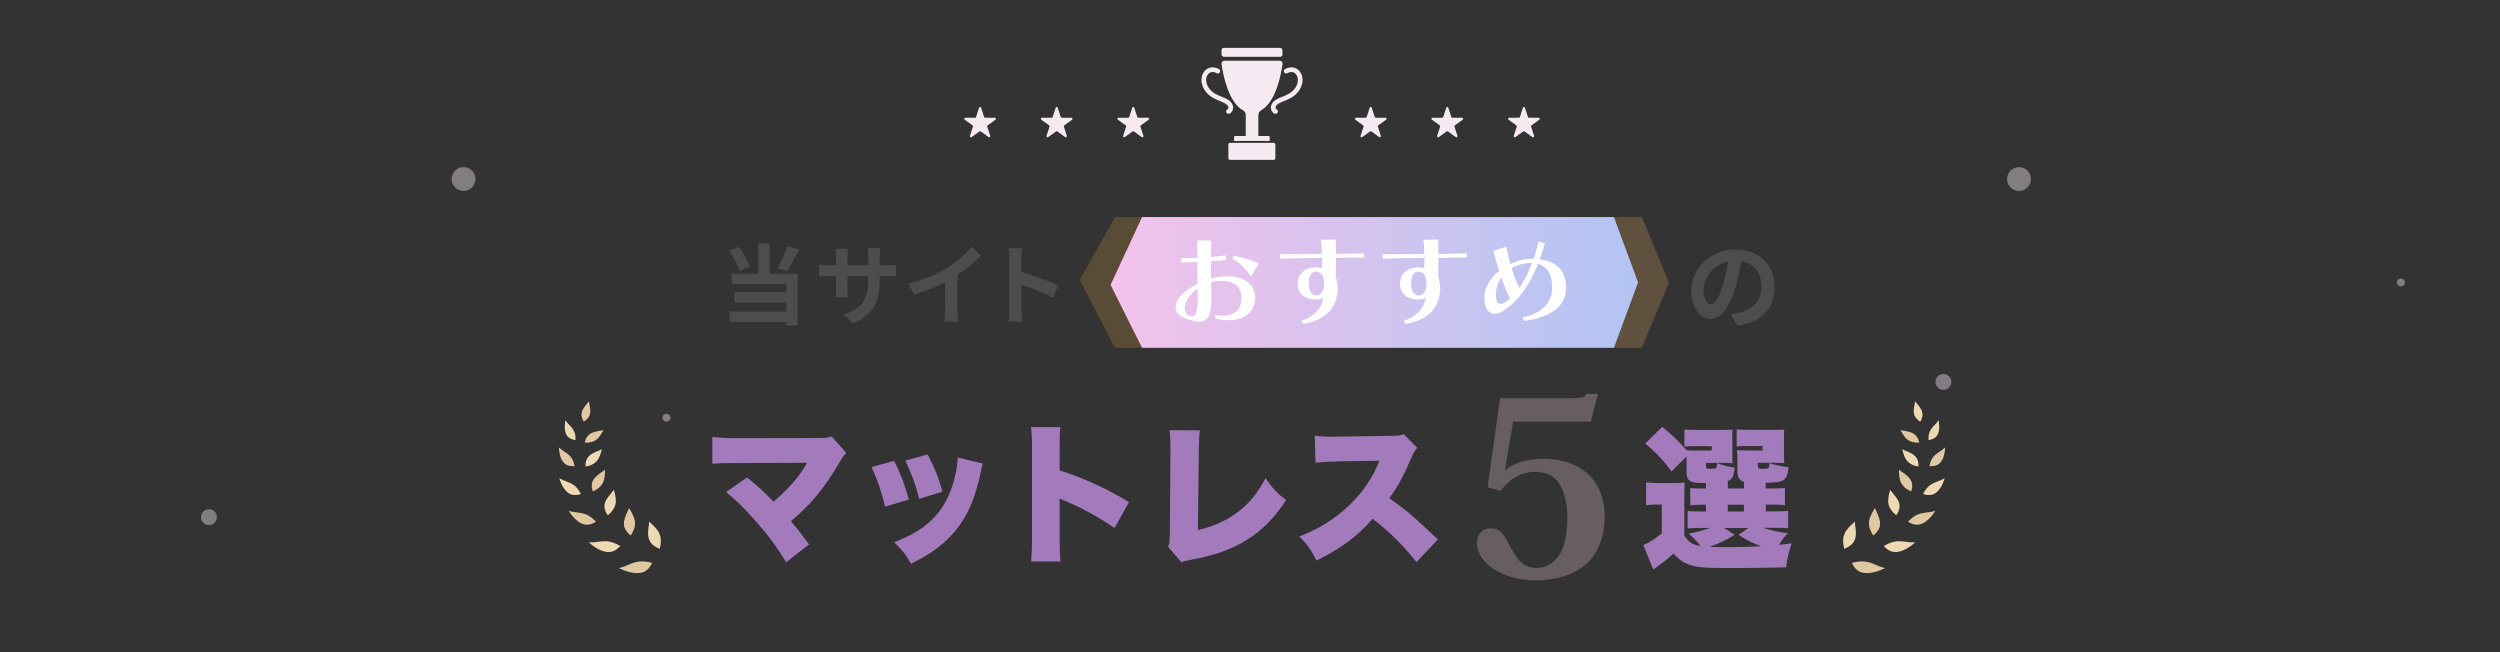 <?xml version="1.0" encoding="UTF-8"?>
<svg id="_レイヤー_2" data-name="レイヤー_2" xmlns="http://www.w3.org/2000/svg" xmlns:xlink="http://www.w3.org/1999/xlink" viewBox="0 0 628.43 164">
  <rect x="0" y="0" width="628.43" height="164" fill="#333333" stroke="none"/>
  <defs>
    <style>
      .cls-1 {
        fill: none;
      }

      .cls-2 {
        fill: url(#linear-gradient);
      }

      .cls-3 {
        fill: #4d4d4d;
      }

      .cls-4 {
        fill: #fff;
      }

      .cls-5 {
        fill: #e0c8a2;
      }

      .cls-6 {
        fill: #675e5f;
      }

      .cls-7 {
        fill: #f5eaf2;
      }

      .cls-8 {
        fill: #a37abb;
      }

      .cls-9, .cls-10 {
        opacity: .4;
      }

      .cls-10 {
        fill: url(#_名称未設定グラデーション_31);
      }

      .cls-11 {
        fill: #edd9b4;
      }
    </style>
    <linearGradient id="_名称未設定グラデーション_31" data-name="名称未設定グラデーション 31" x1="271.42" y1="71" x2="419.52" y2="71" gradientUnits="userSpaceOnUse">
      <stop offset="0" stop-color="#febb3f" stop-opacity=".45"/>
      <stop offset="1" stop-color="#e6ad61" stop-opacity=".62"/>
    </linearGradient>
    <linearGradient id="linear-gradient" x1="279.17" y1="75" x2="411.77" y2="75" gradientTransform="translate(0 146) scale(1 -1)" gradientUnits="userSpaceOnUse">
      <stop offset="0" stop-color="#f3c3eb"/>
      <stop offset="1" stop-color="#b2c4f3"/>
    </linearGradient>
  </defs>
  <g id="Layer_1">
    <g>
      <polygon class="cls-10" points="412.72 87.43 280.26 87.43 271.42 70.39 280.26 54.57 412.72 54.57 419.52 71 412.72 87.43"/>
      <polygon class="cls-2" points="405.69 54.57 287.08 54.57 279.17 71.61 287.08 87.43 405.69 87.43 411.77 71 405.69 54.57"/>
      <g>
        <path class="cls-3" d="M185.94,68.09c-.42-1.39-1.5-3.53-2.58-5.07l2.4-.95c1.15,1.52,2.23,3.55,2.71,4.96l-2.54,1.06ZM193.47,68.81h7.02v13h-2.8v-.9h-14.3v-2.6h14.3v-2.3h-13.04v-2.54h13.04v-2.03h-13.79v-2.63h6.69v-7.63h2.89v7.63ZM200.86,62.72c-.97,1.96-2.1,4.06-3.05,5.45l-2.29-.79c.86-1.52,1.87-3.8,2.4-5.52l2.93.86Z"/>
        <path class="cls-3" d="M214.49,81.28l-2.36-2.23c4.26-1.48,6.13-3.38,6.13-8.8v-.84h-5.23v3c0,.97.07,1.88.09,2.32h-3.09c.07-.44.13-1.32.13-2.32v-3h-1.88c-1.1,0-1.9.04-2.38.09v-3c.37.07,1.28.2,2.38.2h1.88v-2.18c0-.64-.07-1.32-.13-1.99h3.13c-.07.42-.13,1.13-.13,1.99v2.18h5.23v-2.32c0-.88-.07-1.61-.13-2.05h3.16c-.07.44-.15,1.17-.15,2.05v2.32h1.63c1.17,0,1.83-.04,2.43-.15v2.93c-.49-.04-1.26-.07-2.43-.07h-1.63v.73c0,5.47-1.32,8.8-6.64,11.14Z"/>
        <path class="cls-3" d="M238.03,67.36c2.27-1.41,4.79-3.62,6.22-5.36l2.38,2.27c-1.68,1.65-3.8,3.38-5.94,4.79v8.91c0,.97.04,2.34.2,2.89h-3.49c.09-.53.15-1.92.15-2.89v-7.06c-2.27,1.19-5.07,2.38-7.79,3.18l-1.39-2.78c3.95-1.02,7.19-2.45,9.64-3.95Z"/>
        <path class="cls-3" d="M253.74,65.08c0-.77-.07-1.88-.22-2.65h3.44c-.09.77-.2,1.74-.2,2.65v3.27c2.96.86,7.19,2.43,9.22,3.42l-1.26,3.05c-2.27-1.19-5.58-2.47-7.97-3.29v6.24c0,.64.11,2.18.2,3.09h-3.44c.13-.88.22-2.21.22-3.09v-12.69Z"/>
      </g>
      <path class="cls-3" d="M436.82,81.88l-1.82-2.89c.92-.1,1.6-.24,2.26-.39,3.11-.73,5.54-2.96,5.54-6.51,0-3.35-1.82-5.86-5.1-6.41-.34,2.07-.75,4.3-1.46,6.58-1.46,4.91-3.55,7.92-6.2,7.92s-4.93-2.96-4.93-7.07c0-5.61,4.86-10.4,11.15-10.4s9.82,4.18,9.82,9.47-3.13,8.75-9.26,9.69ZM430.13,76.44c1.02,0,1.97-1.53,2.96-4.81.56-1.8,1.02-3.86,1.29-5.88-4.01.83-6.17,4.37-6.17,7.05,0,2.45.97,3.64,1.92,3.64Z"/>
      <g>
        <g>
          <g>
            <path class="cls-7" d="M285.13,27.08l.75,2.32c.04.11.14.19.26.19h2.44c.27,0,.38.34.16.5l-1.97,1.43c-.1.07-.14.19-.1.31l.75,2.32c.08.25-.21.47-.42.31l-1.97-1.43c-.1-.07-.23-.07-.32,0l-1.97,1.43c-.22.16-.51-.05-.42-.31l.75-2.32c.04-.11,0-.24-.1-.31l-1.97-1.43c-.22-.16-.11-.5.16-.5h2.44c.12,0,.23-.08.26-.19l.75-2.32c.08-.25.44-.25.52,0Z"/>
            <path class="cls-7" d="M265.88,27.08l.75,2.32c.04.11.14.19.26.19h2.44c.27,0,.38.34.16.5l-1.97,1.43c-.1.07-.14.19-.1.31l.75,2.32c.08.25-.21.47-.42.31l-1.97-1.43c-.1-.07-.23-.07-.32,0l-1.97,1.43c-.22.16-.51-.05-.42-.31l.75-2.32c.04-.11,0-.24-.1-.31l-1.97-1.43c-.22-.16-.11-.5.16-.5h2.44c.12,0,.23-.08.26-.19l.75-2.32c.08-.25.44-.25.52,0Z"/>
            <path class="cls-7" d="M246.63,27.08l.75,2.32c.04.11.14.19.26.19h2.44c.27,0,.38.34.16.5l-1.97,1.43c-.1.07-.14.19-.1.31l.75,2.32c.08.25-.21.47-.42.31l-1.97-1.43c-.1-.07-.23-.07-.32,0l-1.97,1.43c-.22.16-.51-.05-.42-.31l.75-2.32c.04-.11,0-.24-.1-.31l-1.97-1.43c-.22-.16-.11-.5.16-.5h2.44c.12,0,.23-.08.26-.19l.75-2.32c.08-.25.44-.25.52,0Z"/>
          </g>
          <g>
            <path class="cls-7" d="M383.33,27.08l.75,2.32c.04.11.14.19.26.19h2.44c.27,0,.38.34.16.5l-1.97,1.43c-.1.07-.14.19-.1.31l.75,2.32c.08.25-.21.47-.42.31l-1.97-1.43c-.1-.07-.23-.07-.32,0l-1.97,1.43c-.22.16-.51-.05-.42-.31l.75-2.32c.04-.11,0-.24-.1-.31l-1.97-1.43c-.22-.16-.11-.5.16-.5h2.44c.12,0,.23-.08.26-.19l.75-2.32c.08-.25.44-.25.52,0Z"/>
            <path class="cls-7" d="M364.07,27.08l.75,2.32c.04.11.14.19.26.19h2.44c.27,0,.38.34.16.5l-1.97,1.43c-.1.07-.14.19-.1.31l.75,2.32c.08.25-.21.47-.42.31l-1.97-1.43c-.1-.07-.23-.07-.32,0l-1.97,1.43c-.22.16-.51-.05-.42-.31l.75-2.32c.04-.11,0-.24-.1-.31l-1.97-1.43c-.22-.16-.11-.5.16-.5h2.44c.12,0,.23-.08.26-.19l.75-2.32c.08-.25.44-.25.52,0Z"/>
            <path class="cls-7" d="M344.82,27.08l.75,2.32c.04.11.14.19.26.19h2.44c.27,0,.38.34.16.5l-1.97,1.43c-.1.07-.14.19-.1.31l.75,2.32c.08.25-.21.47-.42.31l-1.97-1.43c-.1-.07-.23-.07-.32,0l-1.97,1.43c-.22.16-.51-.05-.42-.31l.75-2.32c.04-.11,0-.24-.1-.31l-1.97-1.43c-.22-.16-.11-.5.16-.5h2.44c.12,0,.23-.08.26-.19l.75-2.32c.08-.25.44-.25.52,0Z"/>
          </g>
        </g>
        <g>
          <g>
            <rect class="cls-7" x="307.06" y="12.03" width="15.31" height="2.24" rx=".58" ry=".58"/>
            <path class="cls-7" d="M316.31,28.89v5.29h2.56c.16,0,.3.13.3.3v.95h-8.95v-.95c0-.16.13-.3.3-.3h2.62v-5.29c0-.48-.25-.92-.67-1.15-3.8-2.1-5.08-9.28-5.41-11.68-.06-.42.27-.79.69-.79h13.96c.42,0,.75.37.69.79-.33,2.4-1.61,9.58-5.41,11.68-.42.23-.67.68-.67,1.15Z"/>
            <rect class="cls-7" x="308.78" y="35.92" width="11.81" height="4.27" rx=".38" ry=".38"/>
          </g>
          <path class="cls-7" d="M308.79,28.62c-.25,0-.48-.16-.56-.41-.1-.31.07-.64.38-.74.02,0,.08-.06.13-.17.06-.14.08-.37-.02-.58-.31-.6-1.07-.91-2.03-1.3-1.2-.49-2.7-1.09-3.77-2.61-1.37-1.96-1.01-3.96-.09-4.99.9-1,2.27-1.18,3.59-.45.29.16.39.52.23.8-.16.29-.52.39-.8.23-.83-.46-1.61-.38-2.14.21-.62.69-.83,2.09.17,3.52.87,1.24,2.08,1.73,3.25,2.2,1.09.44,2.12.86,2.64,1.85.25.48.27,1.07.07,1.57-.17.42-.48.72-.86.84-.06.02-.12.03-.18.03Z"/>
          <path class="cls-7" d="M320.64,28.62c-.06,0-.12,0-.18-.03-.37-.12-.69-.43-.86-.84-.21-.5-.18-1.09.07-1.57.51-.99,1.55-1.41,2.64-1.85,1.17-.47,2.38-.96,3.25-2.2,1-1.43.79-2.82.17-3.52-.53-.59-1.31-.66-2.14-.21-.29.16-.65.05-.8-.23-.16-.29-.05-.65.23-.8,1.32-.72,2.69-.55,3.59.45.92,1.03,1.29,3.03-.09,4.99-1.07,1.52-2.57,2.13-3.77,2.61-.96.39-1.72.69-2.03,1.3-.11.21-.08.43-.02.58.05.11.1.16.13.17.31.1.48.43.38.74-.08.25-.31.41-.56.41Z"/>
        </g>
      </g>
      <rect class="cls-1" width="628.43" height="164"/>
      <g class="cls-9">
        <circle class="cls-7" cx="116.52" cy="45" r="3"/>
        <circle class="cls-7" cx="52.52" cy="130" r="2"/>
        <circle class="cls-7" cx="167.52" cy="105" r="1"/>
      </g>
      <g class="cls-9">
        <circle class="cls-7" cx="507.52" cy="45" r="3"/>
        <circle class="cls-7" cx="488.52" cy="96" r="2"/>
        <circle class="cls-7" cx="603.52" cy="71" r="1"/>
      </g>
      <g>
        <g>
          <g>
            <path class="cls-8" d="M185.27,116.39c-3.18,0-4.53.04-6.21.19v-6.75c2.11.23,3.3.31,6.33.31l21.02-.04c1.23,0,1.84-.11,2.65-.38l3.68,4.14c-.61.58-.81.84-1.76,2.46-3.95,6.64-7.1,10.43-12.16,14.69,1.65,1.96,2.72,3.34,4.56,5.83l-5.75,4.49c-2.3-3.76-4.22-6.41-7.4-10.01-3.11-3.57-4.91-5.33-7.71-7.63l5.26-3.68c3.15,2.57,4.41,3.76,6.64,6.1,2.19-1.8,4.6-4.26,5.98-6.06.96-1.19,2-2.84,2.46-3.72l-17.57.08Z"/>
            <path class="cls-8" d="M224.75,115.85c1.5,2.84,2.69,5.98,3.72,9.7l-5.98,1.8c-1-4.03-1.76-6.33-3.41-9.93l5.68-1.57ZM247.07,116.51c-.23.69-.27.84-.58,2.34-1.15,5.41-2.65,9.32-4.8,12.51-2.07,3.07-4.79,5.68-8.06,7.79-1.34.84-2.38,1.42-4.64,2.57-1.3-2.34-2.07-3.3-4.22-5.41,7.71-2.99,11.89-6.83,14.27-13.2,1-2.68,1.65-5.83,1.69-8.09l6.33,1.5ZM233.18,114.24c2.03,3.95,2.72,5.68,3.72,9.36l-5.87,1.8c-.73-3.18-1.76-6.06-3.45-9.63l5.6-1.53Z"/>
            <path class="cls-8" d="M259.19,141.13c.15-1.73.23-2.84.23-5.87v-22.33c0-3.11-.04-3.49-.27-5.56h7.4c-.15,1.11-.19,3.03-.19,5.6v5.26c6.52,2.15,11.47,4.41,17.45,7.98l-3.64,6.52c-3.72-2.57-8.25-5.06-12.08-6.67q-1.34-.54-1.73-.77v9.97c0,2.57.08,4.49.23,5.87h-7.4Z"/>
            <path class="cls-8" d="M301.62,108.18c-.19,1.46-.23,2.46-.27,4.72l-.23,20.33c7.75-1.73,13.5-6.1,16.99-13.04,1.76,2.53,2.95,3.84,5.18,5.52-5.56,8.59-12.66,13.04-23.97,15-1.42.27-1.65.31-2.3.69l-3.41-3.99c.38-.81.42-1.23.46-3.15l.15-21.33v-.61c0-1.8-.08-3.03-.23-4.18l7.63.04Z"/>
            <path class="cls-8" d="M356.05,141.29c-3.34-4.22-6.71-7.56-11.01-10.89-3.61,4.26-8.17,7.63-14.12,10.51-1.34-2.69-2.15-3.84-4.3-6.06,4.99-1.92,8.94-4.41,12.43-7.75,3.57-3.41,5.91-6.83,7.71-11.28l-9.97.15c-3.3.08-4.53.15-6.1.38l-.19-6.83c1.5.19,2.53.27,4.03.27.31,0,1.04,0,2.15-.04l13.12-.19c1.8-.04,2.03-.04,3.07-.42l3.38,3.45c-.58.58-.81.96-1.38,2.26-2.03,4.8-3.49,7.48-5.64,10.36,4.64,3.34,6.21,4.68,12.2,10.4l-5.37,5.68Z"/>
          </g>
          <path class="cls-8" d="M423.37,134.63c1.19,1.73,2.19,2.34,4.1,2.61-1.07-1.3-1.27-1.53-2.99-3.11,2.3-.42,3.57-.77,5.41-1.42h-2.95c-1.38,0-1.96.04-2.72.15v-4.45c.84.12,1.23.15,2.65.15h1.96v-1.69h-.35c-2.11,0-2.57.04-3.6.15v-4.33c1,.11,1.42.11,3.6.11h.35v-1.38c-2.19,0-2.99-.08-3.57-.31-.92-.38-1.31-1.07-1.31-2.3v-4.07l-3.76,3.76c-2.15-2.88-3.53-4.37-6.64-7.02l4.3-4.18c2.61,2.15,4.37,3.87,6.1,5.87.96.08,1.19.08,2.8.08h3.53v-1.11h-3.64c-1.73,0-2.26,0-3.22.12v-4.3c1,.08,2.07.11,3.3.11h5.41c2,0,2.57,0,3.41-.08-.11.38-.11.69-.11,1.34l.04.77v4.1c0,1.11,0,1.73.08,2.23-.92-.04-1.69-.08-2.57-.08h-4.14v.84c0,.58.11.65,1.19.65.69,0,1.15-.08,1.34-.19.12-.11.23-.5.23-1v-.23c1.69.61,2.88.92,4.45,1.11-.27,2.3-.54,2.84-1.73,3.41v1.84h4.07v-1.65c-1.15-.38-1.65-1.15-1.65-2.38v-3.11q0-1.19-.12-2.49c.96.08,1.27.08,2.92.08h3.49v-1.11h-3.26c-1.73,0-2.26,0-3.22.12v-4.3c1,.08,2.07.11,3.3.11h5.26c1.99,0,2.57,0,3.41-.08-.08.46-.08.73-.08,1.3v4.91c0,1.15,0,1.73.08,2.23-.92-.04-1.69-.08-2.57-.08h-4.07v.88c0,.5.27.65,1.3.65.65,0,1.23-.08,1.38-.23q.12-.11.23-.77v-.46c1.42.5,2.88.8,4.8,1.04-.19,2-.54,2.8-1.38,3.3-.69.42-1.57.54-4.37.61v1.42h1.27c2.15,0,2.57,0,3.57-.11v4.33c-1.07-.12-1.5-.15-3.57-.15h-1.23v1.69h1.96c2.19,0,2.61,0,3.64-.12v4.37c-1.11-.11-1.53-.11-3.64-.11h-2.65c2.15.69,3.61,1.04,6.25,1.34-1.07,1.11-1.19,1.31-2.26,2.95.92-.08,1.5-.15,3.22-.38-.77,2.07-1.11,3.64-1.42,6.02-3.38.11-8.82.19-14.62.19s-7.86-.19-9.7-.84c-1.53-.54-2.65-1.3-3.99-2.8-1.65,1.5-2.34,2.03-5.1,4.03l-2.49-6.18c1.11-.38,2.65-1.34,4.64-2.92v-7.25h-1.57c-.84,0-1.38.04-2.38.19v-5.79c1.07.15,1.69.19,3.15.19h3.68c1.57,0,1.92,0,2.88-.11-.08,1.11-.08,1.5-.08,4.3v8.98ZM436.03,134.44c-2.15,1.34-3.99,2.23-6.37,3.03,1.23.04,2.95.08,4.68.08,2.07,0,6.37-.11,8.44-.23-1.88-.61-3.38-1.34-5.75-2.88l2.46-1.73h-6.1l2.65,1.73ZM434.3,128.57h4.07v-1.69h-4.07v1.69Z"/>
          <path class="cls-6" d="M377.06,100.1h17.7c3.11,0,3.5-.13,4.02-1.1h2.92l-1.82,7h-19.51l-2.07,12.06.13.07c2.33-1.75,5.25-2.79,9.53-2.79,4.93,0,8.75,1.49,11.47,4.02,2.53,2.53,3.95,6.03,3.95,10.44,0,4.86-1.49,8.82-4.28,11.67-3.11,2.85-7.71,4.41-13.09,4.41-4.28,0-8.17-1.17-10.82-3.05-2.4-1.62-3.95-3.95-3.95-6.35s1.68-3.69,3.44-3.69c1.43,0,2.59.52,3.69,2.27.84,1.75,1.88,3.57,3.24,5.51,1.1,1.36,2.59,2.2,4.73,2.2,2.33,0,4.47-1.3,5.83-3.57,1.1-2.01,1.82-4.86,1.82-8.95,0-3.82-.78-7.07-2.4-9.2-1.36-1.62-3.24-2.46-5.64-2.46-3.5,0-6.55,1.81-8.75,4.8l-3.24-.91,3.11-22.36Z"/>
        </g>
        <g>
          <g>
            <path class="cls-5" d="M482.14,110.31c-.12-.28-.28-.51-.45-.71-.33-.4-.74-.66-1.17-.84-.86-.36-1.87-.42-2.78-.67.61,1.13,1.09,1.94,1.81,2.46.68.52,1.6.76,2.88.73-.07-.37-.17-.69-.29-.97Z"/>
            <path class="cls-11" d="M481.13,104.03c.07.39.25.72.5,1.04.13.16.28.31.46.47.18.15.37.31.6.47.39-.62.53-1.17.57-1.67.02-.5-.1-.93-.29-1.33-.2-.39-.44-.76-.73-1.1-.14-.17-.28-.35-.42-.52-.14-.18-.28-.35-.41-.54-.13.71-.26,1.32-.31,1.84-.06.52-.06.96.02,1.35Z"/>
            <path class="cls-11" d="M481.92,115.38c-.26-.49-.61-.85-1.02-1.14-.84-.57-1.84-.85-2.76-1.31.04.16.09.32.14.47.04.15.08.3.12.44.09.28.19.55.28.79.1.24.21.47.33.68.12.21.25.4.4.57.15.17.32.33.51.48.19.14.39.27.62.39.46.23,1.02.42,1.7.55.07-.8-.09-1.44-.32-1.93Z"/>
            <path class="cls-5" d="M478.8,122.56c.41.36.94.69,1.61,1,.58-1.64.16-2.72-.54-3.5-.36-.39-.77-.72-1.21-1.04-.45-.32-.9-.62-1.31-.96,0,1.4.1,2.44.52,3.3.22.43.52.82.93,1.18Z"/>
            <path class="cls-11" d="M477.14,125.82c-.24-.49-.6-.94-.95-1.38-.35-.43-.74-.86-1.07-1.31-.38,1.42-.61,2.49-.42,3.49.09.49.29.98.61,1.46.31.48.75.96,1.34,1.46.28-.37.47-.74.61-1.09.15-.34.2-.68.23-.98.01-.15.01-.3,0-.45-.01-.15-.04-.29-.07-.43-.06-.28-.16-.53-.28-.78Z"/>
            <path class="cls-5" d="M471.32,127.69c-.81,1.32-1.37,2.34-1.49,3.4-.12,1.06.18,2.16,1.04,3.52.2-.15.39-.3.54-.46.16-.16.3-.32.42-.47.26-.3.42-.63.55-.93.06-.15.11-.3.15-.45.03-.15.05-.3.06-.45.02-.3,0-.59-.04-.87-.1-.57-.31-1.12-.54-1.66-.23-.54-.5-1.09-.69-1.62Z"/>
            <path class="cls-11" d="M463.43,134.91c-.06.28-.1.58-.11.89-.02.63.06,1.35.27,2.16.5-.19.93-.4,1.28-.65.18-.12.34-.25.48-.37.14-.13.27-.27.38-.41.45-.54.65-1.15.74-1.74.16-1.21-.15-2.46-.22-3.67-1.21,1.09-2.09,1.95-2.55,2.98-.12.26-.2.53-.27.81Z"/>
            <path class="cls-11" d="M487.08,109.23c.41-.8.53-1.98.21-3.61-.51.81-1.21,1.36-1.74,2.07-.26.35-.47.74-.62,1.21-.07.24-.11.5-.14.78-.03.29-.04.61-.02.96,1.13-.19,1.87-.61,2.31-1.41Z"/>
            <path class="cls-5" d="M486.58,114.24c-.36.31-.71.67-.96,1.14-.28.47-.47,1.05-.64,1.81.62.03,1.15-.02,1.62-.17.23-.08.45-.18.65-.31.19-.13.37-.29.54-.48.16-.19.31-.41.45-.65.13-.25.24-.53.34-.84.11-.31.18-.66.24-1.04.03-.19.06-.39.08-.6.02-.21.03-.42.04-.65-.71.75-1.63,1.17-2.35,1.8Z"/>
            <path class="cls-11" d="M485.9,121.51c-.94.48-1.75,1.19-2.5,2.69.64.19,1.2.27,1.73.23.53-.04,1.01-.21,1.46-.53.22-.16.45-.35.66-.58.2-.23.4-.5.6-.81.38-.62.72-1.39,1.01-2.34-.48.31-.99.52-1.48.72-.5.2-1,.38-1.47.62Z"/>
            <path class="cls-5" d="M483.04,129.03c-.28.06-.56.14-.83.25-.14.05-.27.11-.41.18-.14.07-.28.14-.42.22-.28.16-.55.37-.85.61-.29.24-.58.53-.9.86.6.37,1.16.61,1.71.7.55.1,1.1.04,1.67-.16,1.11-.42,2.31-1.45,3.47-3.29-.59.2-1.16.3-1.75.37-.58.07-1.13.14-1.69.26Z"/>
            <path class="cls-11" d="M479.53,136.25c-.62-.08-1.21-.17-1.82-.2-.31-.01-.62-.01-.93.02-.16.02-.32.04-.48.07-.16.03-.33.06-.5.11-.34.09-.68.22-1.06.38-.19.08-.38.18-.58.28-.2.1-.41.21-.63.34.97,1.09,1.98,1.62,3.27,1.51,1.28-.11,2.85-.85,4.63-2.43-.68.05-1.29,0-1.91-.09Z"/>
            <path class="cls-5" d="M468.16,141.12c-.19,0-.38,0-.58.02-.2,0-.41.03-.63.06-.43.07-.91.15-1.43.28.31.69.67,1.25,1.13,1.66.23.21.48.39.76.53.28.13.59.24.92.3,1.35.26,3.21-.04,5.56-1.17-1.4-.27-2.49-.95-3.72-1.34-.62-.21-1.26-.32-2.01-.34Z"/>
          </g>
          <g>
            <path class="cls-5" d="M147.29,110.31c.12-.28.28-.51.45-.71.33-.4.74-.66,1.17-.84.86-.36,1.87-.42,2.78-.67-.61,1.13-1.09,1.94-1.81,2.46-.68.52-1.6.76-2.88.73.07-.37.17-.69.29-.97Z"/>
            <path class="cls-5" d="M148.31,104.03c-.07.39-.25.72-.5,1.04-.13.16-.28.31-.46.47-.18.15-.37.31-.6.47-.39-.62-.53-1.17-.57-1.67-.02-.5.1-.93.29-1.33.2-.39.44-.76.73-1.1.14-.17.28-.35.42-.52.14-.18.28-.35.41-.54.13.71.26,1.32.31,1.84.06.52.06.96-.02,1.35Z"/>
            <path class="cls-11" d="M147.52,115.38c.26-.49.61-.85,1.02-1.14.84-.57,1.84-.85,2.76-1.31-.04.16-.09.32-.14.47-.04.15-.08.3-.12.44-.09.28-.19.55-.28.79-.1.24-.21.47-.33.68-.12.21-.25.4-.4.57-.15.17-.32.33-.51.48-.19.14-.39.27-.62.39-.46.23-1.02.42-1.7.55-.07-.8.09-1.44.32-1.93Z"/>
            <path class="cls-5" d="M150.63,122.56c-.41.36-.94.69-1.61,1-.58-1.64-.16-2.72.54-3.5.36-.39.77-.72,1.21-1.04.45-.32.9-.62,1.31-.96,0,1.4-.1,2.44-.52,3.3-.22.43-.52.82-.93,1.18Z"/>
            <path class="cls-11" d="M152.3,125.82c.24-.49.6-.94.95-1.38.35-.43.74-.86,1.07-1.31.38,1.42.61,2.49.42,3.49-.09.49-.29.98-.61,1.46-.31.48-.75.96-1.34,1.46-.28-.37-.47-.74-.61-1.09-.15-.34-.2-.68-.23-.98-.01-.15-.01-.3,0-.45.01-.15.04-.29.07-.43.06-.28.16-.53.28-.78Z"/>
            <path class="cls-5" d="M158.11,127.69c.81,1.32,1.37,2.34,1.49,3.4.12,1.06-.18,2.16-1.04,3.52-.2-.15-.39-.3-.54-.46-.16-.16-.3-.32-.42-.47-.26-.3-.42-.63-.55-.93-.06-.15-.11-.3-.15-.45-.03-.15-.05-.3-.06-.45-.02-.3,0-.59.04-.87.1-.57.31-1.12.54-1.66.23-.54.5-1.09.69-1.62Z"/>
            <path class="cls-11" d="M166,134.91c.06.28.1.58.11.89.02.63-.06,1.35-.27,2.16-.5-.19-.93-.4-1.28-.65-.18-.12-.34-.25-.48-.37-.14-.13-.27-.27-.38-.41-.45-.54-.65-1.15-.74-1.74-.16-1.21.15-2.46.22-3.67,1.21,1.09,2.09,1.95,2.55,2.98.12.26.2.53.27.81Z"/>
            <path class="cls-11" d="M142.35,109.23c-.41-.8-.53-1.98-.21-3.61.51.81,1.21,1.36,1.74,2.07.26.35.47.74.62,1.21.07.24.11.5.14.78.03.29.04.61.02.96-1.13-.19-1.87-.61-2.31-1.41Z"/>
            <path class="cls-5" d="M142.86,114.24c.36.31.71.67.96,1.14.28.47.47,1.05.64,1.81-.62.03-1.15-.02-1.62-.17-.23-.08-.45-.18-.65-.31-.19-.13-.37-.29-.54-.48-.16-.19-.31-.41-.45-.65-.13-.25-.24-.53-.34-.84-.11-.31-.18-.66-.24-1.04-.03-.19-.06-.39-.08-.6-.02-.21-.03-.42-.04-.65.71.75,1.63,1.17,2.35,1.8Z"/>
            <path class="cls-11" d="M143.54,121.51c.94.48,1.75,1.19,2.5,2.69-.64.19-1.2.27-1.73.23-.53-.04-1.01-.21-1.46-.53-.22-.16-.45-.35-.66-.58-.2-.23-.4-.5-.6-.81-.38-.62-.72-1.39-1.01-2.34.48.31.99.52,1.48.72.5.2,1,.38,1.47.62Z"/>
            <path class="cls-5" d="M146.4,129.03c.28.06.56.14.83.25.14.05.27.11.41.18.14.07.28.14.42.22.28.16.55.37.85.61.29.24.58.53.9.86-.6.37-1.16.61-1.71.7-.55.1-1.1.04-1.67-.16-1.11-.42-2.31-1.45-3.47-3.29.59.2,1.16.3,1.75.37.58.07,1.13.14,1.69.26Z"/>
            <path class="cls-11" d="M149.91,136.25c.62-.08,1.21-.17,1.82-.2.31-.01.62-.01.93.02.16.02.32.04.48.07.16.03.33.06.5.11.34.09.68.22,1.06.38.19.08.38.18.58.28.2.1.41.21.63.34-.97,1.09-1.98,1.62-3.27,1.51-1.28-.11-2.85-.85-4.63-2.43.68.05,1.29,0,1.91-.09Z"/>
            <path class="cls-5" d="M161.27,141.12c.19,0,.38,0,.58.02.2,0,.41.03.63.06.43.07.91.15,1.43.28-.31.69-.67,1.25-1.13,1.66-.23.21-.48.39-.76.53-.28.13-.59.24-.92.3-1.35.26-3.21-.04-5.56-1.17,1.4-.27,2.49-.95,3.72-1.34.62-.21,1.26-.32,2.01-.34Z"/>
          </g>
        </g>
      </g>
      <g>
        <path class="cls-4" d="M305.39,79.14c.76.13,1.44.2,2.04.2,3.21,0,4.62-1.74,4.62-4.54,0-2.98-2.09-4.21-5.07-4.21-.88,0-1.74.13-2.55.35,0,1.39.03,2.7.05,3.79v.68c0,3.91-.93,5.45-3.05,5.45-.88,0-1.99-.3-3.31-.76-1.84-.66-2.62-1.72-2.62-2.9s.81-2.58,2.22-3.74c1.04-.83,2.15-1.57,3.31-2.17,0-1.82-.03-3.68-.03-5.4-1.24.05-2.4.08-3.43.08h-.68l-.05-1.11h.98c.96,0,2.04-.03,3.18-.05-.03-1.74-.03-3.28-.03-4.37h3.53c-.05.93-.08,2.42-.08,4.17,1.29-.13,2.55-.25,3.74-.43l.15,1.08c-1.24.18-2.57.3-3.89.4v4.34c1.34-.35,2.75-.55,4.14-.55,4.19,0,6.97,2.07,6.97,5.4,0,3.86-3.05,5.65-6.84,5.65-1.01,0-2.09-.15-3.18-.4l-.13-.96ZM301.05,74.82c0-.71,0-1.46-.03-2.25-.48.35-.93.73-1.34,1.14-1.19,1.19-1.82,2.65-1.82,3.81,0,.83.33,1.51,1.04,1.82.28.13.53.18.76.18.88,0,1.39-1.08,1.39-4.49v-.2ZM314.45,69.47c-1.36-1.99-3-3.51-4.69-4.44l.33-.76c2.32.43,4.57,1.08,6.33,1.99l-1.97,3.21Z"/>
        <path class="cls-4" d="M327.07,80.67c3.08-.98,5.07-2.95,5.58-5.86-.45.28-1.14.48-1.89.48-3.16,0-4.59-1.82-4.59-4.04s1.72-4.04,4.57-4.04c.63,0,1.08.13,1.51.23,0-.73.08-1.64.08-2.35v-.25c-4.09.05-7.62.08-10.5.18v-1.11h1.24c2.6,0,5.7-.05,9.21-.08-.03-1.21-.1-2.32-.2-3.53l3.71-.1c0,1.01.03,2.09.03,3.61,3-.02,4.92-.08,7.12-.13v1.06h-1.16c-1.72,0-3.51.02-5.96.08v1.51c0,1.14,0,2.17-.03,3.31.23.71.5,1.97.5,2.83v.2c-.28,4.72-2.78,7.62-8.61,8.78l-.61-.78ZM328.97,71.26c.03,1.87.78,3.03,1.92,3.03s1.94-1.14,1.94-3.05c0-2.07-.86-2.9-1.94-2.98h-.08c-1.09,0-1.84,1.01-1.84,2.83v.18Z"/>
        <path class="cls-4" d="M352.82,80.67c3.08-.98,5.07-2.95,5.58-5.86-.45.28-1.14.48-1.89.48-3.16,0-4.59-1.82-4.59-4.04s1.72-4.04,4.57-4.04c.63,0,1.08.13,1.51.23,0-.73.08-1.64.08-2.35v-.25c-4.09.05-7.62.08-10.5.18v-1.11h1.24c2.6,0,5.7-.05,9.21-.08-.03-1.21-.1-2.32-.2-3.53l3.71-.1c0,1.01.03,2.09.03,3.61,3-.02,4.92-.08,7.12-.13v1.06h-1.16c-1.72,0-3.51.02-5.96.08v1.51c0,1.14,0,2.17-.03,3.31.23.71.5,1.97.5,2.83v.2c-.28,4.72-2.78,7.62-8.61,8.78l-.61-.78ZM354.71,71.26c.03,1.87.78,3.03,1.92,3.03s1.94-1.14,1.94-3.05c0-2.07-.86-2.9-1.94-2.98h-.08c-1.09,0-1.84,1.01-1.84,2.83v.18Z"/>
        <path class="cls-4" d="M382.71,79.79c5-.98,7.47-3.91,7.47-7.42s-1.34-5.43-3.58-6.03c-2.2,5.65-5,9.29-8.53,11.71-.86.58-1.64.86-2.32.86-1.59,0-2.62-1.46-2.62-3.84,0-.43.03-.86.1-1.34.3-2.12,1.72-4.09,3.61-5.58-.53-1.67-.98-3.36-1.46-5.12l3.28-1.03c.28,1.49.63,2.98,1.03,4.37,1.84-.98,3.84-1.29,5.43-1.29h.38c.46-1.31.88-2.78,1.24-4.37l1.59.5c-.4,1.41-.83,2.75-1.29,3.99,4.37.58,6.64,2.9,6.64,7.24s-3.66,7.34-10.52,8.23l-.43-.88ZM377.38,69.8c-.71,1.01-1.19,2.2-1.31,3.48-.03.35-.05.66-.05.93,0,1.54.48,2.2,1.19,2.2.3,0,.66-.13,1.03-.35.43-.28.86-.61,1.29-.98-.81-1.74-1.51-3.48-2.14-5.28ZM380.01,67.42c.61,1.94,1.26,3.66,1.89,4.95,1.14-1.62,2.25-3.68,3.21-6.26-1.82,0-3.63.43-5.1,1.31Z"/>
      </g>
    </g>
  </g>
</svg>